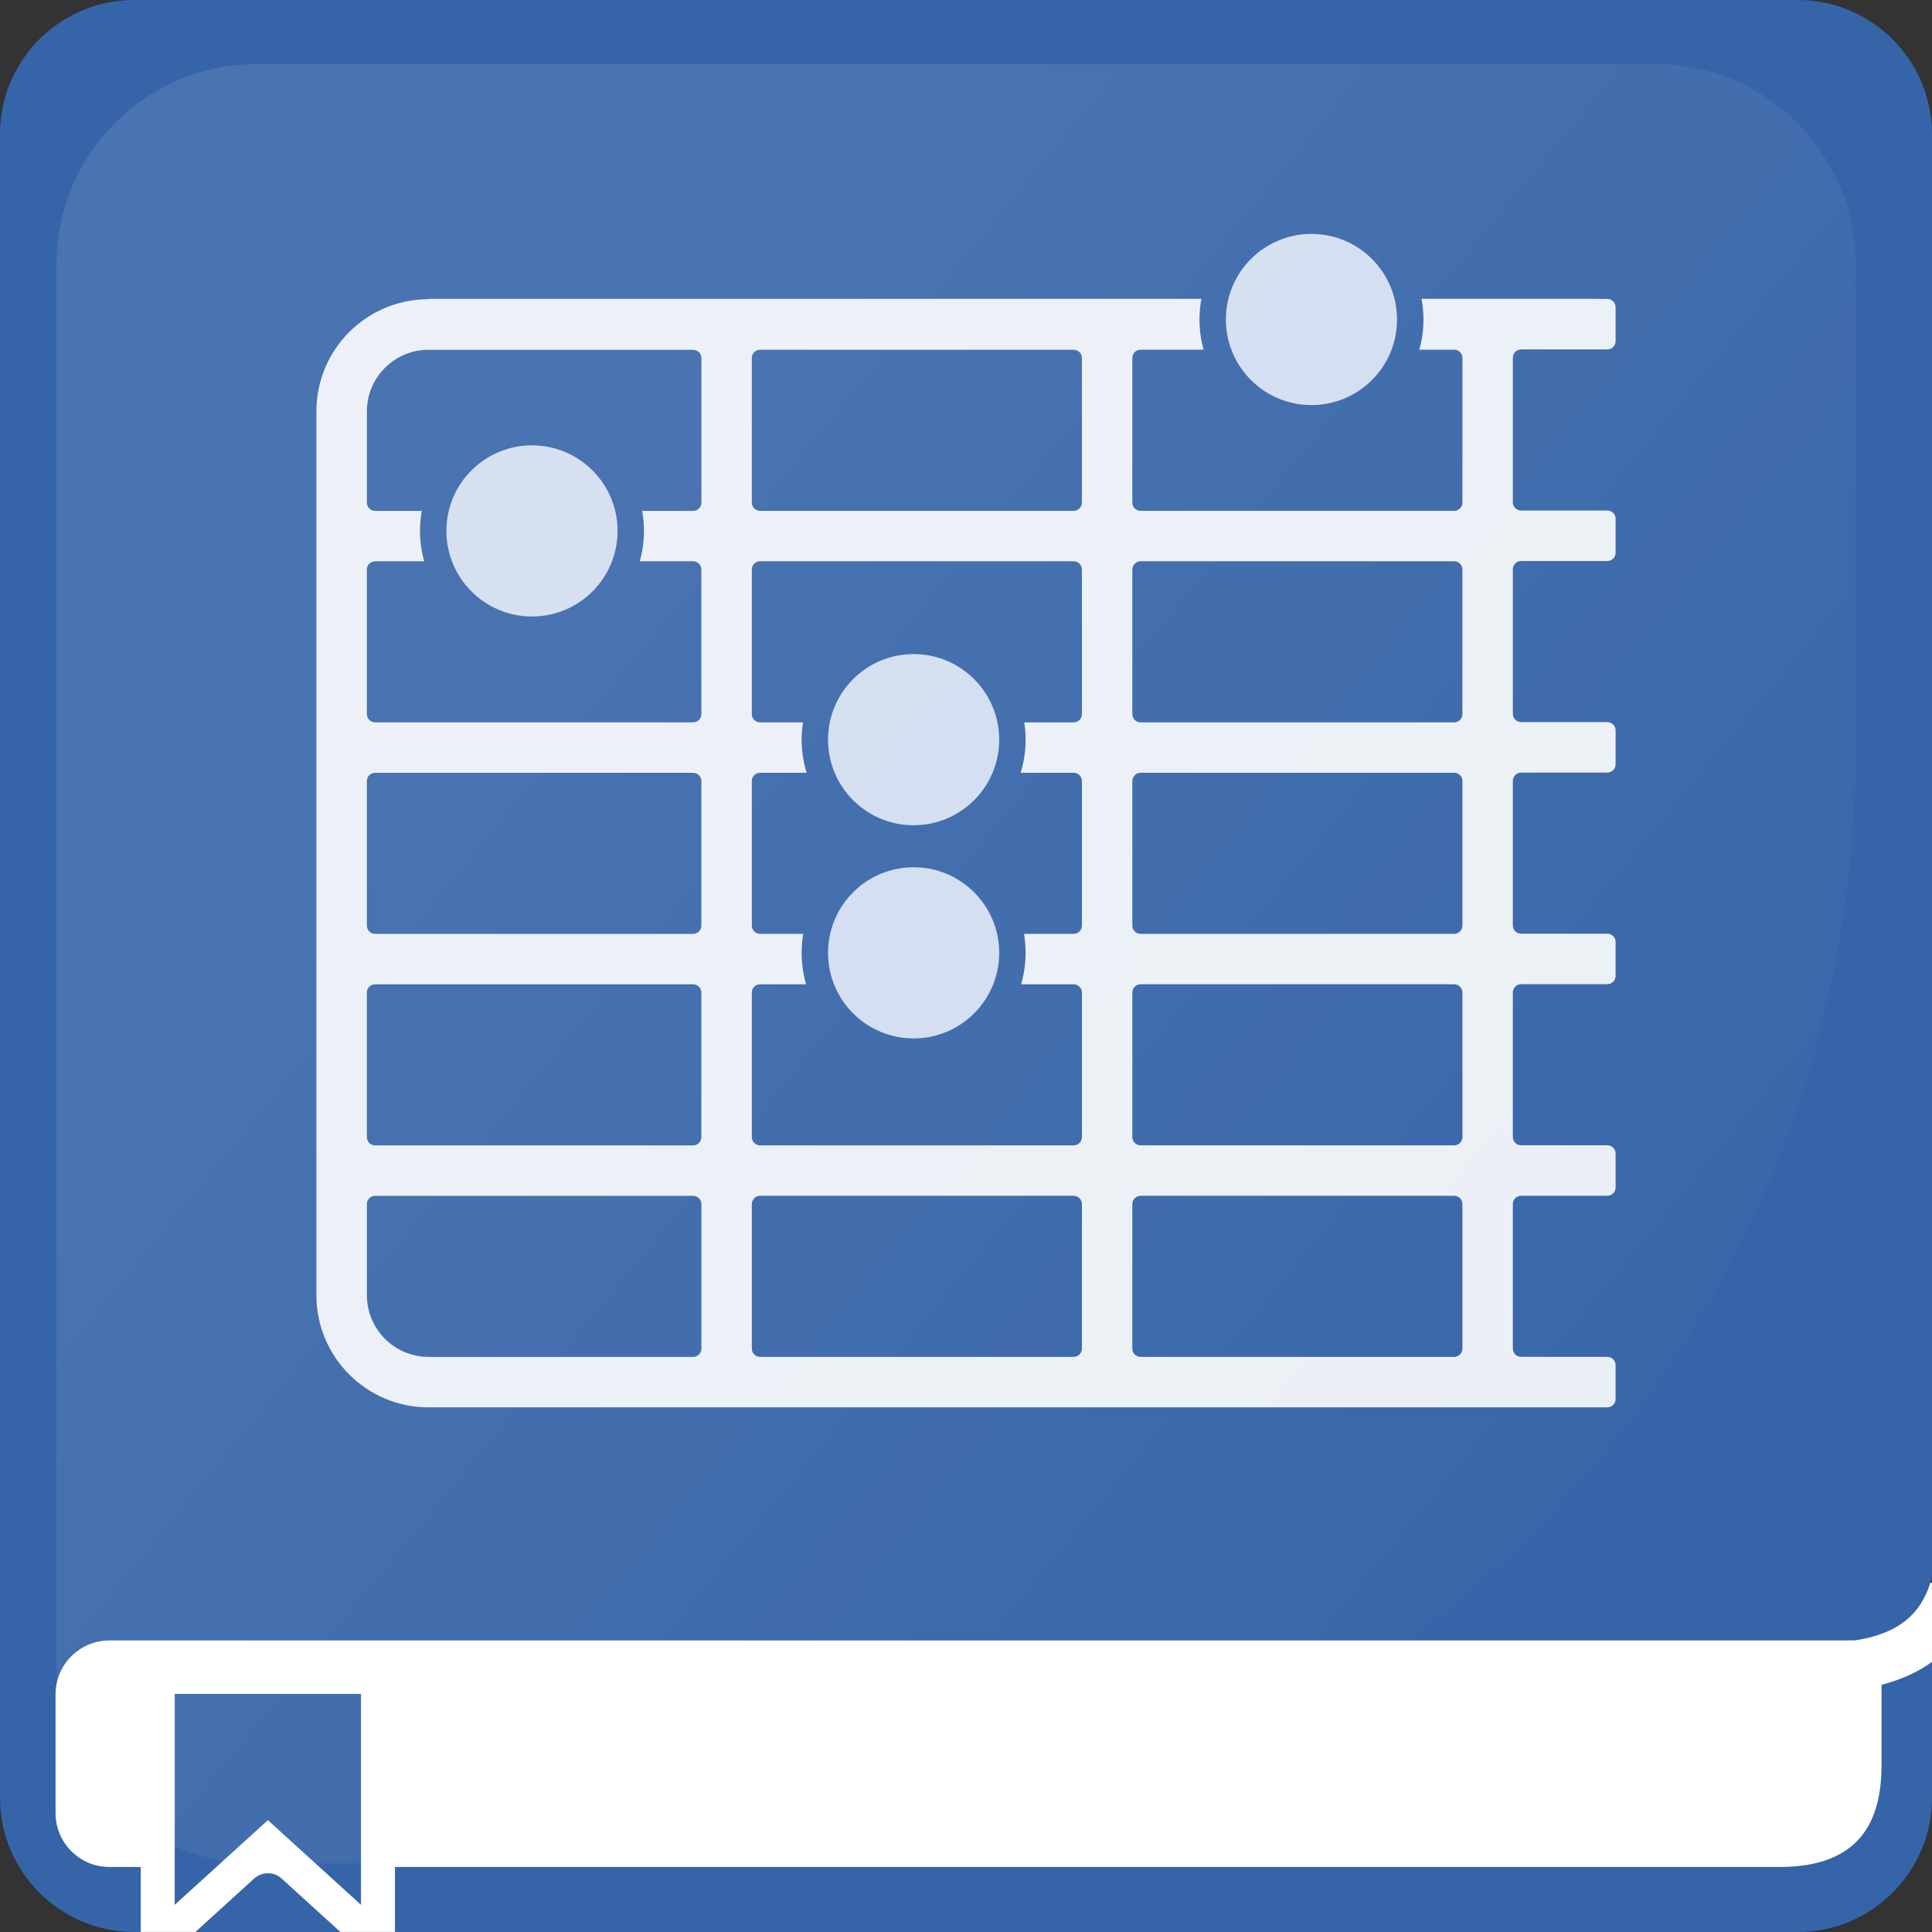 <?xml version="1.0" encoding="UTF-8"?>
<svg xmlns="http://www.w3.org/2000/svg" xmlns:xlink="http://www.w3.org/1999/xlink" viewBox="0 0 512 512">
  <rect x="0" y="0" width="512" height="512" fill="#333333" stroke="none"/>
  <defs>
    <style>
      .cls-1 {
        fill: url(#Dégradé_sans_nom_9);
      }

      .cls-2 {
        opacity: .9;
      }

      .cls-2, .cls-3 {
        fill: #fff;
      }

      .cls-4 {
        fill: #3564a8;
      }

      .cls-5 {
        opacity: .1;
      }

      .cls-6 {
        fill: #d1ddf0;
      }
    </style>
    <linearGradient id="Dégradé_sans_nom_9" data-name="Dégradé sans nom 9" x1="110.64" y1="133.29" x2="470.04" y2="429" gradientUnits="userSpaceOnUse">
      <stop offset=".05" stop-color="#fff"/>
      <stop offset=".96" stop-color="#fff" stop-opacity="0"/>
    </linearGradient>
    <symbol id="Reflet_Tuile" data-name="Reflet Tuile" viewBox="0 0 476.86 476.86">
      <g class="cls-5">
        <path class="cls-1" d="M181.88,476.86H53.1C23.78,476.86,0,453.09,0,423.76V53.1C0,23.78,23.78,0,53.1,0h370.65c29.33,0,53.1,23.78,53.1,53.1v128.78c0,162.91-132.07,294.98-294.98,294.98Z"/>
      </g>
    </symbol>
  </defs>
  <g id="Fond">
    <path class="cls-3" d="M484.28,499.93H133.6l-13.86,12.06H35.3l-3.34-12.06h-3.18c-8.67,0-15.7-7.03-15.7-15.7v-64.77h499.12v52.56c0,15.41-12.5,27.91-27.91,27.91Z"/>
    <g>
      <g>
        <path class="cls-4" d="M104.67,512h371.83c19.52,0,35.5-15.98,35.5-35.5v-36.09c-3.54,2.58-7.93,4.68-13.37,6.07v21.2c0,14.9-5.65,27.09-27.09,27.09H104.67v17.23Z"/>
        <path class="cls-4" d="M89.62,511.46l-14.99-13.63c-2.06-1.87-5.21-1.87-7.27,0l-15,13.63-.6.54h38.46l-.6-.54Z"/>
        <path class="cls-4" d="M28.97,434.73h460.44s.93-.05,2.19-.01c12.35-1.9,18.04-7.7,20.4-16.75V35.5c0-19.53-15.98-35.5-35.5-35.5H35.5C15.97,0,0,15.97,0,35.5v441c0,19.52,15.97,35.5,35.5,35.5h1.8v-17.23h-8.34c-7.83,0-14.24-6.41-14.24-14.24v-31.55c0-7.83,6.41-14.24,14.24-14.24Z"/>
      </g>
      <polygon class="cls-4" points="46.3 448.91 46.3 493.53 46.3 494.77 46.3 504.8 70.99 482.36 95.67 504.8 95.67 494.77 95.67 493.53 95.67 448.91 46.3 448.91"/>
      <g>
        <path class="cls-2" d="M113.57,79.29c-16.41,0-29.72,13.3-29.72,29.72v234.23c0,16.41,13.3,29.72,29.72,29.72h312.39c1.21,0,2.19-.98,2.19-2.19v-9c0-1.21-.98-2.19-2.19-2.19h-22.85c-1.21,0-2.19-.98-2.19-2.19v-38.31c0-1.21.98-2.19,2.19-2.19h22.85c1.21,0,2.19-.98,2.19-2.19v-9c0-1.21-.98-2.19-2.19-2.19h-22.85c-1.21,0-2.19-.98-2.19-2.19v-38.31c0-1.21.98-2.19,2.19-2.19h22.85c1.21,0,2.19-.98,2.19-2.19v-9c0-1.21-.98-2.19-2.19-2.19h-22.85c-1.21,0-2.19-.98-2.19-2.19v-38.31c0-1.21.98-2.19,2.19-2.19h22.85c1.21,0,2.19-.98,2.19-2.19v-9c0-1.21-.98-2.19-2.19-2.19h-22.85c-1.21,0-2.19-.98-2.19-2.19v-38.31c0-1.21.98-2.19,2.19-2.19h22.85c1.21,0,2.19-.98,2.19-2.19v-9c0-1.21-.98-2.19-2.19-2.19h-22.85c-1.21,0-2.19-.98-2.19-2.19v-38.31c0-1.21.98-2.19,2.19-2.19h22.85c1.21,0,2.19-.98,2.19-2.19v-9c0-1.21-.98-2.19-2.19-2.19h-2.42v-.03H113.57ZM199.24,357.4v-38.31c0-1.21.98-2.19,2.19-2.19h83.1c1.21,0,2.19.98,2.19,2.19v38.31c0,1.21-.98,2.19-2.19,2.19h-83.1c-1.21,0-2.19-.98-2.19-2.19ZM199.24,301.35v-38.31c0-1.21.98-2.19,2.19-2.19h83.1c1.21,0,2.19.98,2.19,2.19v38.31c0,1.21-.98,2.19-2.19,2.19h-83.1c-1.21,0-2.19-.98-2.19-2.19ZM185.87,206.99v38.31c0,1.21-.98,2.19-2.19,2.19h-84.27c-1.21,0-2.19-.98-2.19-2.19v-38.31c0-1.21.98-2.19,2.19-2.19h84.27c1.21,0,2.19.98,2.19,2.19ZM97.22,189.24v-38.31c0-1.21.98-2.19,2.19-2.19h84.27c1.21,0,2.19.98,2.19,2.19v38.31c0,1.21-.98,2.19-2.19,2.19h-84.27c-1.21,0-2.19-.98-2.19-2.19ZM185.87,263.04v38.31c0,1.21-.98,2.19-2.19,2.19h-84.27c-1.21,0-2.19-.98-2.19-2.19v-38.31c0-1.21.98-2.19,2.19-2.19h84.27c1.21,0,2.19.98,2.19,2.19ZM199.24,245.29v-38.31c0-1.21.98-2.19,2.19-2.19h83.1c1.21,0,2.19.98,2.19,2.19v38.31c0,1.21-.98,2.19-2.19,2.19h-83.1c-1.21,0-2.19-.98-2.19-2.19ZM199.24,189.24v-38.31c0-1.21.98-2.19,2.19-2.19h83.1c1.21,0,2.19.98,2.19,2.19v38.31c0,1.21-.98,2.19-2.19,2.19h-83.1c-1.21,0-2.19-.98-2.19-2.19ZM199.24,133.19v-38.31c0-1.21.98-2.19,2.19-2.19h83.1c1.21,0,2.19.98,2.19,2.19v38.31c0,1.21-.98,2.19-2.19,2.19h-83.1c-1.21,0-2.19-.98-2.19-2.19ZM113.57,92.67h0v.03h70.12c1.21,0,2.19.98,2.19,2.19v38.31c0,1.21-.98,2.19-2.19,2.19h-84.27c-1.21,0-2.19-.98-2.19-2.19v-24.17c0-9.03,7.32-16.34,16.34-16.34ZM113.57,359.59c-9.03,0-16.34-7.32-16.34-16.34v-24.15c0-1.21.98-2.19,2.19-2.19h84.27c1.21,0,2.19.98,2.19,2.19v38.31c0,1.21-.98,2.19-2.19,2.19h-70.12ZM385.37,359.59h-83.1c-1.21,0-2.19-.98-2.19-2.19v-38.31c0-1.21.98-2.19,2.19-2.19h83.1c1.21,0,2.19.98,2.19,2.19v38.31c0,1.21-.98,2.19-2.19,2.19ZM385.37,303.53h-83.1c-1.21,0-2.19-.98-2.19-2.19v-38.31c0-1.21.98-2.19,2.19-2.19h83.1c1.21,0,2.19.98,2.19,2.19v38.31c0,1.21-.98,2.19-2.19,2.19ZM385.37,247.48h-83.1c-1.21,0-2.19-.98-2.19-2.19v-38.31c0-1.21.98-2.19,2.19-2.19h83.1c1.21,0,2.19.98,2.19,2.19v38.31c0,1.21-.98,2.19-2.19,2.19ZM385.37,191.43h-83.1c-1.21,0-2.19-.98-2.19-2.19v-38.31c0-1.21.98-2.19,2.19-2.19h83.1c1.21,0,2.19.98,2.19,2.19v38.31c0,1.21-.98,2.19-2.19,2.19ZM385.37,135.37h-83.1c-1.21,0-2.19-.98-2.19-2.19v-38.31c0-1.21.98-2.19,2.19-2.19h83.1c1.21,0,2.19.98,2.19,2.19v38.31c0,1.21-.98,2.19-2.19,2.19Z"/>
        <g>
          <path class="cls-6" d="M140.98,166.87c-14.43,0-26.18-11.74-26.18-26.18s11.74-26.18,26.18-26.18,26.18,11.74,26.18,26.18-11.74,26.18-26.18,26.18Z"/>
          <path class="cls-4" d="M140.98,118.02c12.52,0,22.68,10.15,22.68,22.68s-10.15,22.68-22.68,22.68-22.68-10.15-22.68-22.68,10.15-22.68,22.68-22.68M140.98,111.02c-16.36,0-29.68,13.31-29.68,29.68s13.31,29.68,29.68,29.68,29.68-13.31,29.68-29.68-13.31-29.68-29.68-29.68h0Z"/>
        </g>
        <g>
          <path class="cls-6" d="M347.55,110.84c-14.43,0-26.18-11.74-26.18-26.18s11.74-26.18,26.18-26.18,26.18,11.74,26.18,26.18-11.74,26.18-26.18,26.18Z"/>
          <path class="cls-4" d="M347.55,61.99c12.52,0,22.68,10.15,22.68,22.68s-10.15,22.68-22.68,22.68-22.68-10.15-22.68-22.68,10.15-22.68,22.68-22.68M347.55,54.99c-16.36,0-29.68,13.31-29.68,29.68s13.31,29.68,29.68,29.68,29.68-13.31,29.68-29.68-13.31-29.68-29.68-29.68h0Z"/>
        </g>
        <g>
          <path class="cls-6" d="M242.12,278.69c-14.43,0-26.18-11.74-26.18-26.18s11.74-26.18,26.18-26.18,26.18,11.74,26.18,26.18-11.74,26.18-26.18,26.18Z"/>
          <path class="cls-4" d="M242.12,229.83c12.52,0,22.68,10.15,22.68,22.68s-10.15,22.68-22.68,22.68-22.68-10.15-22.68-22.68,10.15-22.68,22.68-22.68M242.12,222.83c-16.36,0-29.68,13.31-29.68,29.68s13.31,29.68,29.68,29.68,29.68-13.31,29.68-29.68-13.31-29.68-29.68-29.68h0Z"/>
        </g>
        <g>
          <path class="cls-6" d="M242.12,222.2c-14.43,0-26.18-11.74-26.18-26.18s11.74-26.18,26.18-26.18,26.18,11.74,26.18,26.18-11.74,26.18-26.18,26.18Z"/>
          <path class="cls-4" d="M242.12,173.34c12.52,0,22.68,10.15,22.68,22.68s-10.15,22.68-22.68,22.68-22.68-10.15-22.68-22.68,10.15-22.68,22.68-22.68M242.12,166.34c-16.36,0-29.68,13.31-29.68,29.68s13.31,29.68,29.68,29.68,29.68-13.31,29.68-29.68-13.31-29.68-29.68-29.68h0Z"/>
        </g>
      </g>
    </g>
  </g>
  <g id="reflet">
    <use width="476.86" height="476.86" transform="translate(14.95 16.99)" xlink:href="#Reflet_Tuile"/>
  </g>
</svg>